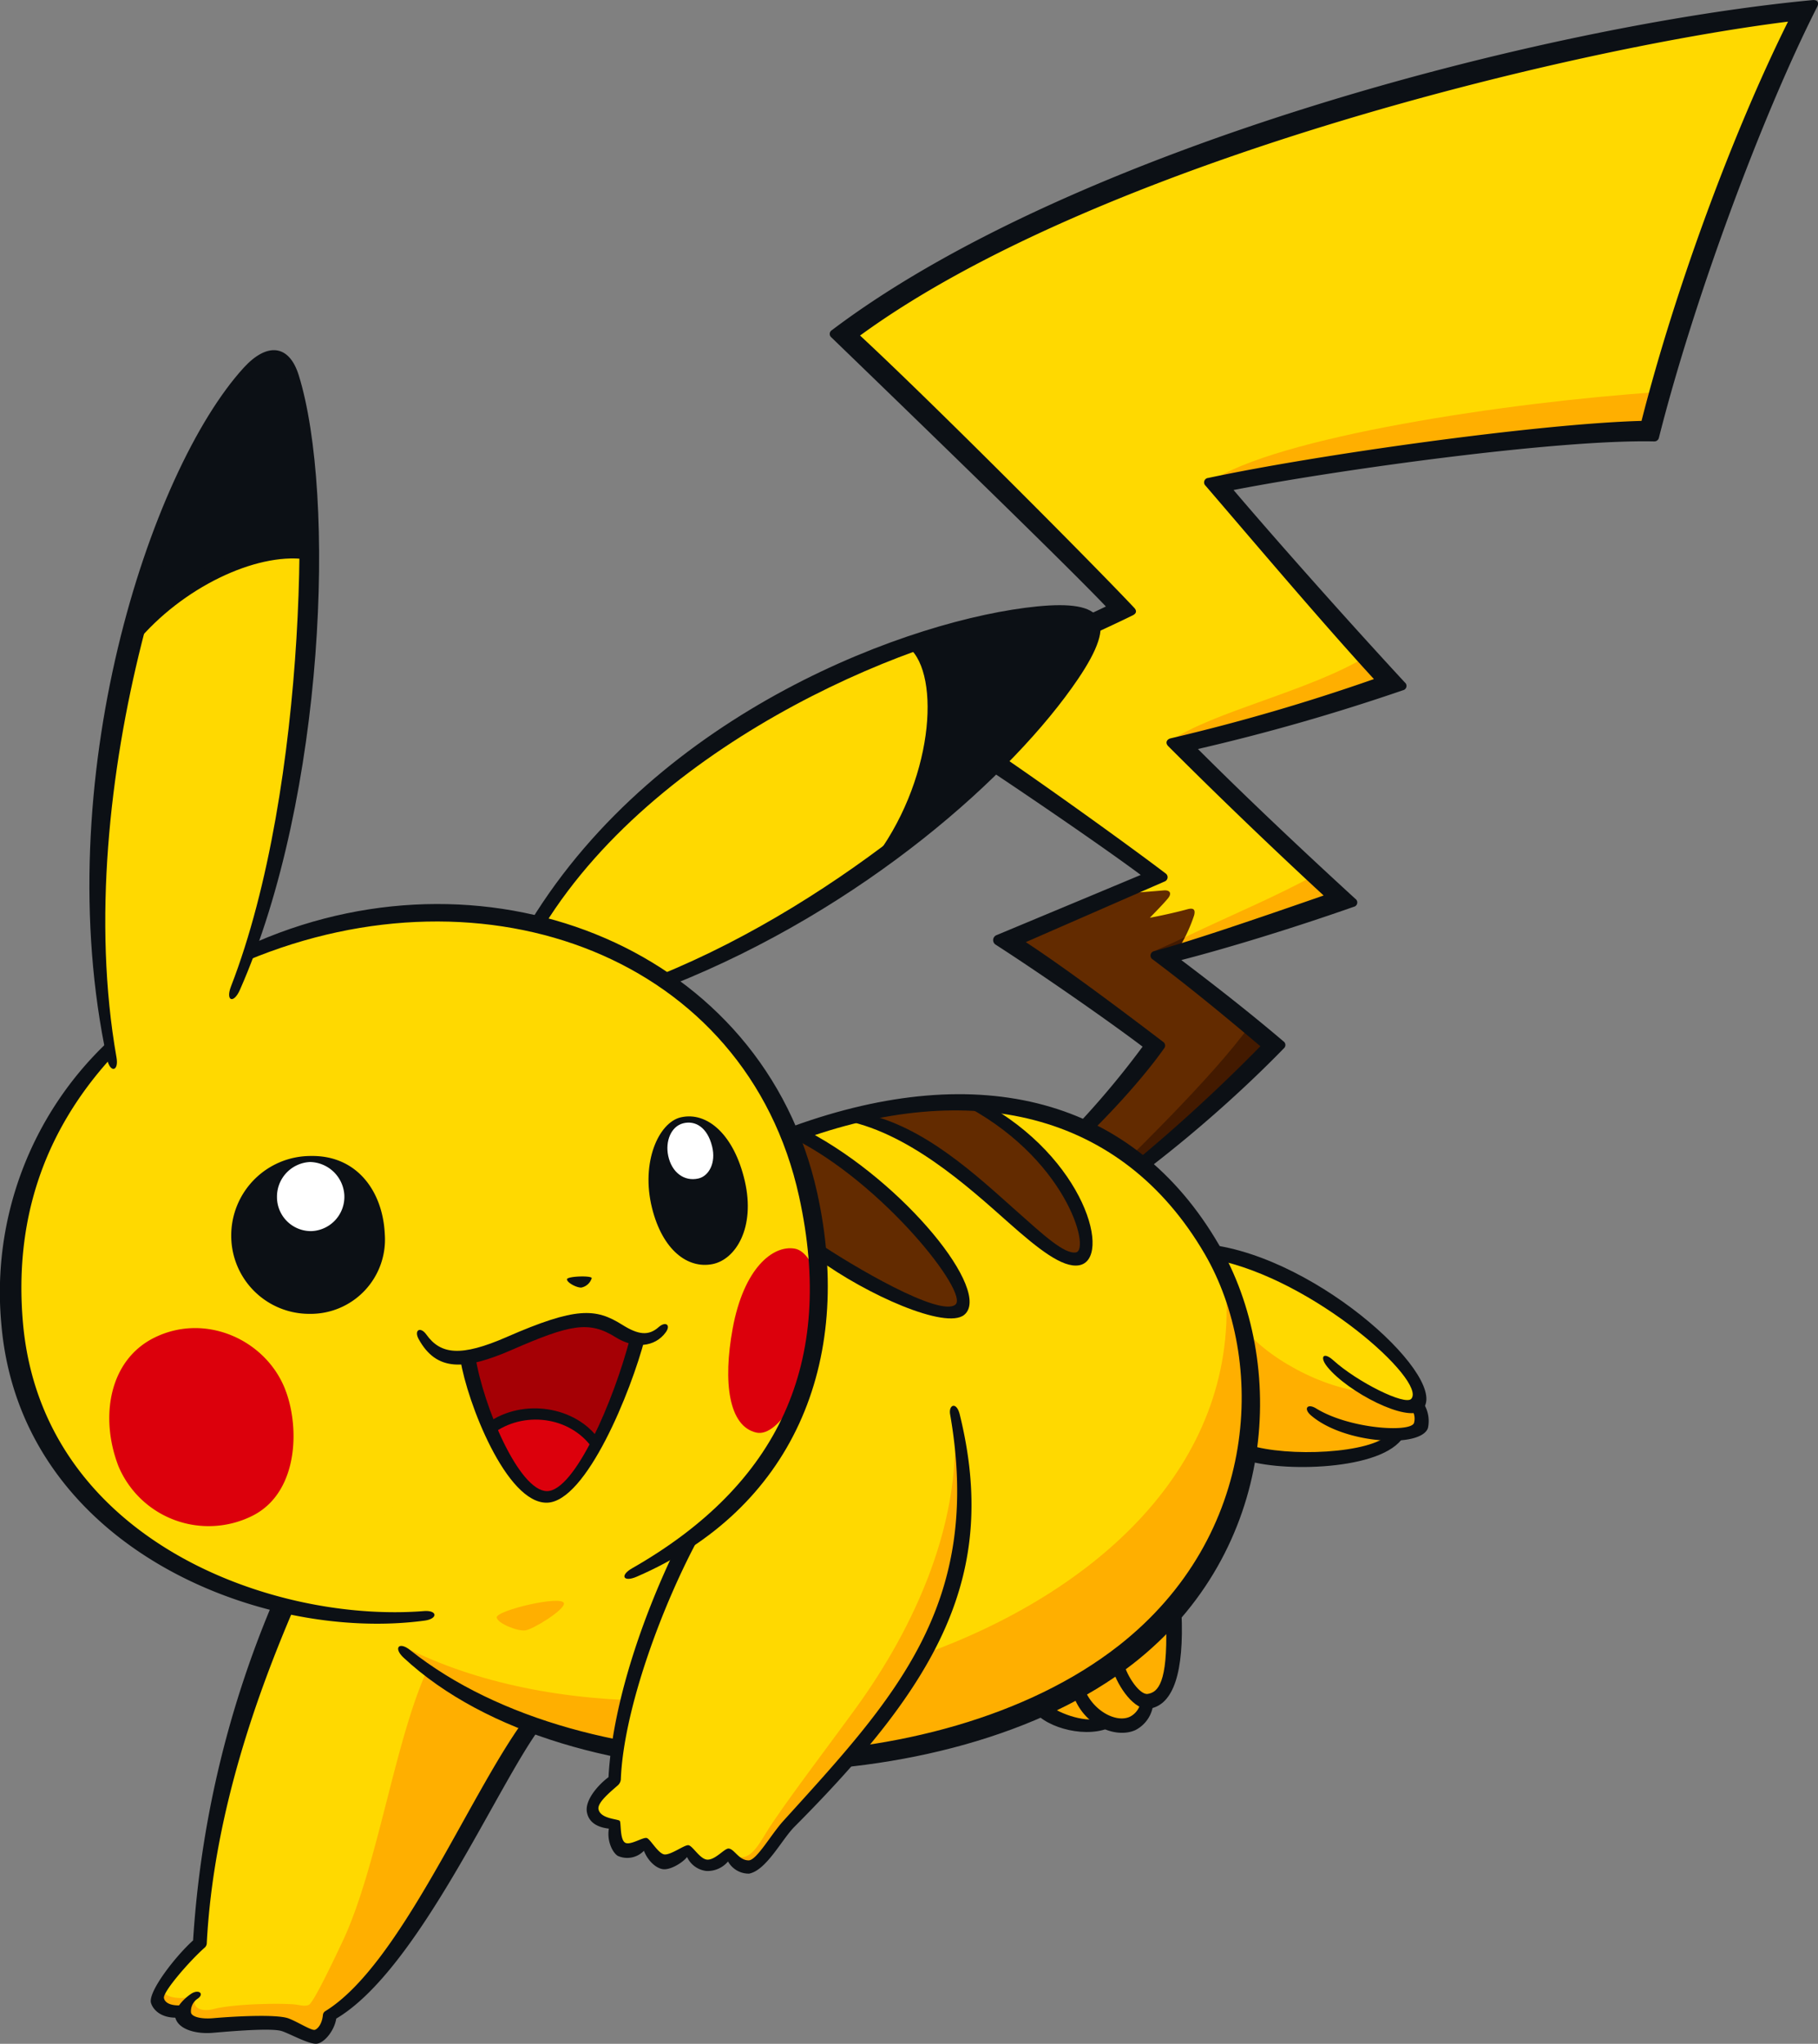 <svg xmlns="http://www.w3.org/2000/svg" xmlns:xlink="http://www.w3.org/1999/xlink" width="319.181" height="358.852" viewBox="0 0 319.181 358.852">
  <rect x="0" y="0" width="319.181" height="358.852" fill="#808080" stroke="none"/>
  <defs>
    <clipPath id="clip-path">
      <rect id="Rectangle_16266" data-name="Rectangle 16266" width="319.181" height="358.852" fill="none"/>
    </clipPath>
  </defs>
  <g id="Group_757" data-name="Group 757" transform="translate(0)">
    <g id="Group_699" data-name="Group 699" transform="translate(0)" clip-path="url(#clip-path)">
      <path id="Path_7024" data-name="Path 7024" d="M148.786,116.488a63.907,63.907,0,0,0,2.776-6.848,38.166,38.166,0,0,1-8.944,1.481,62.031,62.031,0,0,0,4.379-5,71.083,71.083,0,0,1-9.561.124c-5,2.1-13.387,5.8-18.322,7.834,7.773,5.306,20.543,14.375,26.65,18.568-5.244,6.477-16.467,18.865-25.047,25.54-2.221,1.729,3.966,8.729,9.191,5.182,11.907-8.082,30.227-24,36.644-31.031-4.194-3.146-14.806-11.535-19.8-15.421Z" transform="translate(57.241 50.999)" fill="#632b00"/>
      <path id="Path_7025" data-name="Path 7025" d="M146.381,156.962c2.36,0,7.264.092,9.393-.139a40.751,40.751,0,0,1-4.211,4.812c2.591-.277,6.708-.832,8.652-1.618a52.627,52.627,0,0,1-2.268,6.754,303.884,303.884,0,0,0,29.89-9.253c-8.051-7.4-23.319-21.838-28.871-27.482,9.439-1.574,29.426-7.588,37.014-10.734-8.328-8.883-24.244-27.207-30.628-34.886,21.56-3.98,56.908-8.792,76.155-9.162,4.442-19.062,16.841-53.67,27.39-74.213-38.68,3.331-128.623,25.54-168.784,57.187,10.549,9.809,39.42,37.754,48.673,48.118-12.4,5.739-27.205,12.4-37.754,16.843,12.585,7.588,35.9,23.874,43.862,29.98Z" transform="translate(48.11 0.5)" fill="#ffd900"/>
      <path id="Path_7026" data-name="Path 7026" d="M133.388,106.138c1.978,0,6.75-.41,8.282-.54,1.075-.093,1.512.5.7,1.451-.968,1.146-2.224,2.394-3.139,3.355,2.782-.527,5.265-1.128,6.569-1.489,1.069-.295,1.479,0,1.208,1.062a28.6,28.6,0,0,1-3.324,6.812l-2.125.5a54.072,54.072,0,0,0,3.059-5.995,44.766,44.766,0,0,1-7.455,1.1c-1.463.055-1.949-.466-.709-1.741a35.424,35.424,0,0,0,2.6-3.025,71.374,71.374,0,0,1-8.706.073Z" transform="translate(62.64 50.741)" fill="#632b00"/>
      <path id="Path_7027" data-name="Path 7027" d="M222.2,46.5c-26.156,1.729-67.365,7.9-78.715,15.795,14.542-1.966,63.042-8.889,77.389-8.889Z" transform="translate(68.955 22.345)" fill="#ffaf00"/>
      <path id="Path_7028" data-name="Path 7028" d="M173.347,77.79c-9.809,6.107-27.327,9.821-34.608,14.991,11.007-.589,27.621-6.657,39.02-10.586Z" transform="translate(66.672 37.383)" fill="#ffaf00"/>
      <path id="Path_7029" data-name="Path 7029" d="M168.691,108.107l-4.751-4.442c-7.773,4.2-13.569,6.514-23.144,11.064-.278.529-.564,1.041-.839,1.518,9.141-2.045,20.87-5.625,28.735-8.14" transform="translate(67.257 49.817)" fill="#ffaf00"/>
      <path id="Path_7030" data-name="Path 7030" d="M141.442,112.656c.275-.477.561-.989.84-1.518-1.686.8-3.476,1.615-5.417,2.446,1.417-.249,2.961-.57,4.578-.928" transform="translate(65.771 53.408)" fill="#431a00"/>
      <path id="Path_7031" data-name="Path 7031" d="M158.751,121.583c-6.663,9.253-21.283,23.44-32.387,34.174,10.179-6.663,29.426-22.393,36.829-30.907Z" transform="translate(60.725 58.428)" fill="#431a00"/>
      <path id="Path_7032" data-name="Path 7032" d="M127.732,164.17a.945.945,0,0,0-.185,1.712c7.466,4.8,19.641,13.242,25.771,17.891A151.637,151.637,0,0,1,130.9,208.049c-1.358,1.144-.758,2.267.885,1.2,8.575-5.552,20.264-17.97,25.31-25.175a.774.774,0,0,0-.179-1.15c-5.645-4.294-16.329-12.4-24.1-17.506L157.17,154.78a.807.807,0,0,0,.173-1.436c-7.262-5.533-30.722-22.441-41.595-29.1,9.809-4.257,30.418-13.492,35.852-16.211.656-.327.736-.8.237-1.325-7.295-7.764-35.163-35.764-48.118-47.794C145.107,28.693,227.875,8.645,266.635,3.8c-9.665,19.44-19.8,46.848-25.719,70.1-18.064.489-56.877,5.922-76.067,10.017a.785.785,0,0,0-.474,1.365c8.441,9.825,20.716,24.333,29.559,33.951a348.581,348.581,0,0,1-35.673,10.4c-.622.136-1.078.749-.41,1.411,9.113,9.114,18.625,18.224,27.251,26.188-11.7,4.066-23.151,7.974-29.718,9.767a.791.791,0,0,0-.264,1.475C161.7,173.406,168.169,178.764,174,183.7a292.5,292.5,0,0,1-34.069,29.749c-1.5,1.113-.9,2.29.881,1.171,13.862-8.7,27.792-20.756,37.306-30.55a.775.775,0,0,0-.059-1.224c-5.654-4.809-11.565-9.455-17.938-14.276,7.755-2,19.191-5.46,30.258-9.347a.779.779,0,0,0,.289-1.411c-8.538-7.825-18.508-17.179-27.632-26.3a360.223,360.223,0,0,0,36-10.318.778.778,0,0,0,.336-1.359c-8.91-9.624-21.431-23.643-30.086-33.8,18.239-3.534,56.831-8.913,73.88-8.528a.821.821,0,0,0,.8-.634c6-23.784,17.9-56.159,27.772-75.642.407-.8.077-1.3-.847-1.211C223.644,4.5,141.1,25.969,98.769,57.97a.774.774,0,0,0-.093,1.266c11.289,10.91,40.8,39.457,48.2,47.253-5.564,2.727-28.76,12.842-37.02,16.559a.793.793,0,0,0-.07,1.481c9.587,5.682,34.484,22.581,43.207,29.093-2.267.959-25.261,10.549-25.261,10.549" transform="translate(47.282 0)" fill="#0c1015"/>
      <path id="Path_7033" data-name="Path 7033" d="M35.387,154.3C50.211,124.04,53.154,43.26,42.79,42.334c-11.075-.989-40.576,72.914-28.5,123.627,1.851,7.773,16.656-2.591,21.1-11.659" transform="translate(5.497 20.339)" fill="#ffd900"/>
      <path id="Path_7034" data-name="Path 7034" d="M15.989,90.821c5-5.552,17.952-15.916,30.722-13.7.185-9.439-.552-34.475-6.107-34.793-6.477-.37-17.4,22.208-24.614,48.488" transform="translate(7.684 20.341)" fill="#0c1015"/>
      <path id="Path_7035" data-name="Path 7035" d="M63.864,127.155c19.678-37.973,91.512-61.764,97.347-52.745,4.072,6.292-33.683,46.082-75.138,63.109-4.442-3.7-14.25-8.513-22.208-10.364" transform="translate(30.69 34.84)" fill="#ffd900"/>
      <path id="Path_7036" data-name="Path 7036" d="M109.871,77.766c5.922,6.292,4.257,25.91-4.257,36.829,12.77-9.994,38.648-33.668,35.533-40.16-2.221-4.627-19.8-.185-31.277,3.331" transform="translate(50.754 34.816)" fill="#0c1015"/>
      <path id="Path_7037" data-name="Path 7037" d="M60.664,109.843c-45.617,9.332-69.4,50.894-55.521,84.207,13.713,32.913,51.771,42.578,88.463,35.348,36.644-7.218,56.652-37.306,47.563-71.992-9.068-34.608-41.355-55.57-80.505-47.563" transform="translate(0.577 51.967)" fill="#ffd900"/>
      <path id="Path_7038" data-name="Path 7038" d="M41.019,219.279c-5.312,14.511-14.509,41.843-14.64,58.815-3.238,3.241-8.159,8.808-8.032,10.494s3.5,1.815,5.312,1.685c.13,1.3,1.683,2.721,5.441,2.33s11.091-.668,12.437-.129c1.942.777,4.273,2.72,5.312,2.464s1.812-1.817,1.942-3.37c14.12-8.941,28.242-43.528,36.4-51.692,37.31,14.641,97.745,6.026,117.177-27.008s4.035-68.4-24.1-79.091c-9.715-3.693-23.513-5.44-44.888,1.556Z" transform="translate(8.816 62.735)" fill="#ffd900"/>
      <path id="Path_7039" data-name="Path 7039" d="M144.188,148.649c13.751,1.611,40.233,20.482,35.185,26.407,1.316,1.316,3.145,4.973-3.805,5.34-1.1,2.852-12.508,6.729-26.042,3.072,1.83-10.46-.511-27.356-5.339-34.82" transform="translate(69.291 71.434)" fill="#ffd900"/>
      <path id="Path_7040" data-name="Path 7040" d="M98.264,155.511c8.149,5.639,22.331,12.6,25.328,9.533s-15-23.7-29.77-30.877c1.811,4.875,4.3,15.421,4.442,21.344" transform="translate(45.087 64.475)" fill="#632b00"/>
      <path id="Path_7041" data-name="Path 7041" d="M101.039,132.958c12.955,3.343,24.887,14.906,32.873,21.939,3.484,3.066,5.99,3.817,7.173,3.066,3.065-1.953-.487-16.646-18.6-27.442a82.712,82.712,0,0,0-21.45,2.437" transform="translate(48.555 62.714)" fill="#632b00"/>
      <path id="Path_7042" data-name="Path 7042" d="M55.429,162.941a50.53,50.53,0,0,0,3.959,12.2c5.332-2.909,13.01-3.716,18.582,2.909,2.828-4.445,5.576-11.957,7.352-18.34-3.312-.4-5.5-3.271-8.806-3.152-6.787.244-15.593,5.9-21.088,6.383" transform="translate(26.637 75.233)" fill="#a50005"/>
      <path id="Path_7043" data-name="Path 7043" d="M58.048,170.177c5.4-3.407,12.916-4.02,18.828,2.585-1.359,3.222-5.674,9.641-9,9.4S59.725,175,58.048,170.177" transform="translate(27.895 80.579)" fill="#dc000c"/>
      <path id="Path_7044" data-name="Path 7044" d="M64.346,198.091c-5.748,12.663-8.7,34.675-14.894,47.745-1.35,2.84-5.037,10.673-5.878,11s-1.577-.041-2.872-.121c-3.2-.206-10.583,0-13.759.829-2.2.576-3.888-.2-3.276-1.8-1.424.386-3.3,4.88,1.685,4.4,4.08-.388,12.826-.9,14.25-.194s4.082,2.591,5.053,2.33,2.138-1.812,2.461-3.238C61.884,248.1,77.172,214.155,82.352,207.55a77.064,77.064,0,0,1-18.007-9.459" transform="translate(10.622 95.194)" fill="#ffaf00"/>
      <path id="Path_7045" data-name="Path 7045" d="M19.572,235.825c.194,1.7,3.21,1.88,4.929,1.5l-1.312,2.564c-4.3.018-5.91-1.417-3.617-4.063" transform="translate(8.904 113.327)" fill="#ffaf00"/>
      <path id="Path_7046" data-name="Path 7046" d="M47.922,216.483c50.783,25.91,151.054-3.109,144.058-65.293,9.131,15.558,7.21,49.862-22.732,70.747-22.571,15.744-88.838,25.7-121.326-5.454" transform="translate(23.029 72.655)" fill="#ffaf00"/>
      <path id="Path_7047" data-name="Path 7047" d="M123.315,207.636c2.246,1.954,7.194,4.545,11.338,2.646,1.611.977,6.215,1.038,7.367-3.106,2.761.117,6.273-5.641,5.065-15.941a86.471,86.471,0,0,1-23.77,16.4" transform="translate(59.26 91.899)" fill="#ffaf00"/>
      <path id="Path_7048" data-name="Path 7048" d="M147.146,157.054c3.887,5.57,14.511,11.529,22.672,11.92,2.461,1.293,6.09,3.368,8.161,1.942,1.792,2.687,1.053,5.382-3.5,5.57-3.109,3.239-12.955,6.474-26.169,2.849,1.3-7.773,1.165-15.673-1.167-22.281" transform="translate(70.712 75.473)" fill="#ffaf00"/>
      <path id="Path_7049" data-name="Path 7049" d="M58.9,192.778c-.2-1.226,11.683-4.054,11.806-2.464.086,1.131-5.406,4.545-6.794,4.719s-4.838-1.211-5.012-2.255" transform="translate(28.305 91.23)" fill="#ffaf00"/>
      <path id="Path_7050" data-name="Path 7050" d="M41.4,137.09A13.959,13.959,0,0,0,27.422,151.2,13.7,13.7,0,0,0,41.169,164.81,13.049,13.049,0,0,0,54.379,150.8c-.354-7.563-4.926-13.852-12.979-13.71" transform="translate(13.176 65.878)" fill="#0c1015"/>
      <path id="Path_7051" data-name="Path 7051" d="M38.734,137.8a6.083,6.083,0,0,0-5.888,6.165,5.963,5.963,0,0,0,6.082,5.971,6.023,6.023,0,0,0,5.737-6.4,6.171,6.171,0,0,0-5.931-5.731" transform="translate(15.784 66.223)" fill="#fff"/>
      <path id="Path_7052" data-name="Path 7052" d="M82.577,132.559c-3.9.9-7.053,7.9-5.061,15.913,1.833,7.369,6.232,10.728,10.63,9.858,4.054-.807,7.552-6.4,5.662-14.582-1.877-8.127-6.59-12.256-11.232-11.189" transform="translate(36.956 63.622)" fill="#0c1015"/>
      <path id="Path_7053" data-name="Path 7053" d="M81.906,133.254c-2.128.546-3.167,3.155-2.621,5.716.616,2.9,2.785,4.547,5.3,3.974,1.8-.41,3.143-2.7,2.4-5.656-.842-3.355-2.967-4.575-5.078-4.035" transform="translate(38.032 63.977)" fill="#fff"/>
      <path id="Path_7054" data-name="Path 7054" d="M71.581,151.68c0-.5-4.35-.352-4.35.2s1.586,1.451,2.5,1.451a2.408,2.408,0,0,0,1.848-1.648" transform="translate(32.308 72.744)" fill="#0c1015"/>
      <path id="Path_7055" data-name="Path 7055" d="M20.867,159.186c-8.028,3.981-9.581,14.086-6.292,22.579a17.178,17.178,0,0,0,23.5,8.7c8.479-4.239,8.386-16.63,5.367-23.134-3.777-8.134-13.953-12.426-22.579-8.143" transform="translate(6.227 75.687)" fill="#dc000c"/>
      <path id="Path_7056" data-name="Path 7056" d="M91.271,180.392c4.159.959,9.187-9.026,10.407-15.02,2.253-11.075-.887-16.8-3.653-17.274-3.83-.657-8.941,3.429-10.89,14.033-1.738,9.476-.677,17.151,4.135,18.261" transform="translate(41.498 71.137)" fill="#dc000c"/>
      <path id="Path_7057" data-name="Path 7057" d="M37.658,44.65C21.233,62.678,3.241,117.291,13.711,166.032c.524,2.444,2.082,2.144,1.648-.315C6.919,117.857,27.581,59.3,39.384,46.344c2.937-3.223,4.834-2.57,5.679.224,4.3,14.236,3.932,71.746-9.6,106.664-.995,2.576.45,3.134,1.565.607,15.031-34.1,16.855-86.867,10.327-107.907-1.676-5.4-5.545-5.844-9.7-1.281" transform="translate(5.095 19.955)" fill="#0c1015"/>
      <path id="Path_7058" data-name="Path 7058" d="M16.145,81.788c8.1-9.763,21.006-15.8,29.635-14.69l.161-2.245c-8.84-1.133-20.867,3.47-28.964,12.4Z" transform="translate(7.759 31.085)" fill="#0c1015"/>
      <path id="Path_7059" data-name="Path 7059" d="M87.564,138.519c33.977-13.507,60.185-37.112,71.466-53.762,7.167-10.579,4.57-13.931-7.154-12.77-21.968,2.171-66.313,18.329-89,55.4l2.36.764c20.79-33.631,67.5-51.846,86.882-53.762,11.39-1.128,9.73,1.809,4.566,9.068-9.992,14.045-38.678,40.125-71.252,53.322Z" transform="translate(30.217 34.489)" fill="#0c1015"/>
      <path id="Path_7060" data-name="Path 7060" d="M108.239,111.765c8.629-11.954,9.809-29.579,4.042-35.7l-2.406,1.059c5.7,4.828,4.329,23.793-6.5,37.673Z" transform="translate(49.679 36.553)" fill="#0c1015"/>
      <path id="Path_7061" data-name="Path 7061" d="M65.2,159.927c-8.068,3.516-11.6,3.068-14.108-.44-1.054-1.472-2.218-.777-1.343.81,3.13,5.676,7.979,5.54,16.406,1.862,10.179-4.442,13.5-5.13,18.174-2.193,3.263,2.051,6.885,1.781,8.808-.884.927-1.29-.05-1.963-1.238-.909-1.793,1.595-3.595,1.374-6.417-.4-4.658-2.927-8.1-3.17-20.282,2.151" transform="translate(23.759 74.83)" fill="#0c1015"/>
      <path id="Path_7062" data-name="Path 7062" d="M84.41,158.583c-2.9,11.2-9.763,27.02-14.621,27.02-4.89,0-11.174-14.823-12.585-23.689l-2.591.74c1.152,7.241,8.019,25.169,15.2,24.981,6.9-.182,14.767-19.623,17.143-28.784Z" transform="translate(26.245 76.208)" fill="#0c1015"/>
      <path id="Path_7063" data-name="Path 7063" d="M58.74,171.469c5.252-4,13.566-3.18,17.58,2.64l1.112-1.575c-4.015-5.822-13.349-7.426-19.641-2.915Z" transform="translate(27.772 80.262)" fill="#0c1015"/>
      <path id="Path_7064" data-name="Path 7064" d="M117.332,138.01c30.217-11.153,56.892-5.269,71.493,19.811,10.808,18.559,9.627,49.439-15.195,68.831-31.494,24.605-93.5,25.26-124.315.709-1.965-1.565-2.977-.364-1.14,1.344,28.847,26.835,96.027,26.092,128.071,1.056,25.48-19.908,27.063-52.974,15.06-73.584-14.982-25.731-41.919-32.694-74.838-20.759Z" transform="translate(22.687 62.358)" fill="#0c1015"/>
      <path id="Path_7065" data-name="Path 7065" d="M20.192,259.268c-.167-1.119,4.566-6.572,7.2-8.877a1.077,1.077,0,0,0,.317-.643c1.181-23.029,9.151-44.5,15.207-58.686l-3.873-.585a181.355,181.355,0,0,0-13.732,58.688c-3.065,2.749-7.819,8.863-7.412,10.907.355,1.319,2.011,3.086,5.6,2.564l.495-2.145c-2.643.349-3.679-.428-3.8-1.223" transform="translate(8.59 91.535)" fill="#0c1015"/>
      <path id="Path_7066" data-name="Path 7066" d="M81.97,204.046c-9.724,13.337-21.775,43-34.842,51.021a.886.886,0,0,0-.41.659c-.176,1.762-1.039,2.536-1.444,2.621-.637.127-3.02-1.42-4.591-2.008-2.028-.759-9.33-.379-13.178-.043-2.249.2-3.861-.258-3.952-1.016a2.642,2.642,0,0,1,1.211-2.434c1.208-.862.095-1.729-1.263-.777-1.9,1.33-3,3.09-2.687,4.178.6,2.114,3.786,2.865,6.574,2.622,4.847-.422,10.539-.829,12.145-.292,1.447.483,4.868,2.4,6.155,2.2,1.335-.207,3.04-2.307,3.37-4.406,14.437-8.555,28.216-40.927,35.883-51.17Z" transform="translate(9.977 98.056)" fill="#0c1015"/>
      <path id="Path_7067" data-name="Path 7067" d="M139.148,202.412a3.536,3.536,0,0,1-1.922,2.8c-2.439,1.136-6.588-1.1-8.016-4.994l-1.977,1.044c1.812,5.488,7.441,7.843,10.925,6.312a5.783,5.783,0,0,0,3.183-4.886Z" transform="translate(61.143 96.216)" fill="#0c1015"/>
      <path id="Path_7068" data-name="Path 7068" d="M134.516,204.345c-2.656,1.165-7.543-.637-9.388-2.088l-2.194,1.538c2.8,2.854,10.247,4.493,14.163,1.59Z" transform="translate(59.077 97.196)" fill="#0c1015"/>
      <path id="Path_7069" data-name="Path 7069" d="M141.331,193.568c.261,10.009-1.417,11.68-3.239,11.966-1.352.215-3.579-2.976-4.227-5.434l-1.922,1.153c.934,3.019,3.842,7.329,6.534,6.862,4.119-.714,6.035-6.347,5.545-16.908Z" transform="translate(63.406 91.886)" fill="#0c1015"/>
      <path id="Path_7070" data-name="Path 7070" d="M172.851,170c-3.115,3.568-17.974,4.175-24.679,2.009l-.194,2.782c6.925,2.08,24.939,1.556,27.595-4.791Z" transform="translate(71.112 81.696)" fill="#0c1015"/>
      <path id="Path_7071" data-name="Path 7071" d="M172.924,167.315a2.8,2.8,0,0,1,.842,2.915c-.777,1.682-11.4.971-17.166-2.591-1.522-.94-2.28.022-.927,1.2,5.851,5.081,19.358,5.816,20.555,2.233a5.809,5.809,0,0,0-1.555-5.312Z" transform="translate(74.472 79.657)" fill="#0c1015"/>
      <path id="Path_7072" data-name="Path 7072" d="M144.445,150.239c17.37,3.465,37.18,21.3,34.466,24.441-1.085,1.254-9.517-2.97-13.707-6.766-1.709-1.547-2.473-.606-1.022,1.181,3.592,4.428,14.021,9.806,16.536,7.6,5.591-4.9-17.8-26.817-37.408-29.117Z" transform="translate(68.869 70.921)" fill="#0c1015"/>
      <path id="Path_7073" data-name="Path 7073" d="M98.266,156.5c8.76,6.417,22.573,12.512,25.806,9.893,4.987-4.04-10.454-23.236-27.41-32.223L94.072,135.4c15.793,7.9,30.957,27.239,28.447,29.2-2.773,2.173-17.8-6.6-24.746-11.307Z" transform="translate(45.207 64.475)" fill="#0c1015"/>
      <path id="Path_7074" data-name="Path 7074" d="M120.557,130.8c18.72,9.393,23.082,25.831,20.469,26.3-2.045.361-5.782-3.124-10.364-7.193-6.944-6.162-16.258-15.028-27.075-17.228l-3.953,1.1c11.659,1.943,22.37,11.711,29.537,18.073,5.327,4.727,9.484,7.989,12.373,7.515,5.894-.971,1.167-18.914-17.035-28.695Z" transform="translate(47.88 62.796)" fill="#0c1015"/>
      <path id="Path_7075" data-name="Path 7075" d="M29.3,117.138c42.011-17.552,87.677-.619,96.913,41.441,6.4,29.14-3.544,50.539-29.328,65.269-2.2,1.256-1.526,2.481.8,1.478,27.205-11.766,38.3-37.4,31.718-67.354-9.372-42.693-57.074-61.932-98.321-44.165Z" transform="translate(14.081 51.52)" fill="#0c1015"/>
      <path id="Path_7076" data-name="Path 7076" d="M18.954,123.54A60.488,60.488,0,0,0,.231,173.078c3.325,39.368,45.835,55.952,74.3,52.105,2.407-.326,2.292-1.864-.132-1.673-26.76,2.1-67.157-12.585-70.387-50.82-1.454-17.231,3.276-32.682,15.219-46Z" transform="translate(0 59.368)" fill="#0c1015"/>
      <path id="Path_7077" data-name="Path 7077" d="M84.162,186.329c10.842,4.029,34.056,8.62,47.539,6.532-3.2,9.453-15.635,28.188-26.132,36.835-2.364,1.945-5.283,8.343-7.924,8.62-1.818.191-2.222-1.529-3.336-3.059-1.112,1.39-3.2,3.059-4.171,2.921s-2.363-2.363-2.779-3.476c-1.806,1.529-3.614,3.337-4.726,3.2s-2.5-2.779-2.92-3.892c-1.669.971-3.892,2.363-4.726,1.8s-.557-3.753-.557-5.142c-1.39-.416-3.743-.838-4.03-2.085-.418-1.808,1.39-3.753,3.613-5.7.278-11.815,6.116-27.106,10.148-36.556" transform="translate(33.803 89.542)" fill="#ffd900"/>
      <path id="Path_7078" data-name="Path 7078" d="M125.493,167.355c2,19.056-6.925,38.03-17.052,52.025-4.263,5.893-13.335,17.844-15.8,21.939-1.623,2.706-3.125,5.17-5.46,4.117,1.284,2.961,3.339,3.176,7.323-2.455,5.019-7.093,18.448-19.086,26.1-34.007s8.146-29.208,4.889-41.62" transform="translate(41.897 80.424)" fill="#ffaf00"/>
      <path id="Path_7079" data-name="Path 7079" d="M85.16,191.817C80.34,201.77,74.181,217.735,73.4,231.922c-1.688,1.247-4.188,3.962-3.79,6.15.259,1.426,1.328,2.594,3.855,2.886-.389,2.268.724,4.307,1.587,4.793a4.058,4.058,0,0,0,4.566-.906c.712,1.814,2.17,3.109,3.4,3.236s3.272-1.035,4.178-2.133a4.258,4.258,0,0,0,3.4,2.443,4.677,4.677,0,0,0,3.787-1.669,4.173,4.173,0,0,0,3.694,2.137c3.043-.583,5.737-5.983,7.965-8.223,25-25.135,36.016-44.047,29.02-72.417-.569-2.3-1.977-1.683-1.685,0,5.83,33.422-9.784,49.884-29.278,71.378-2.169,2.393-4.695,6.926-6.088,6.932-1.72.009-2.493-1.975-3.5-2.073-.743-.073-2.313,1.994-3.756,1.945-1.279-.046-2.557-2.4-3.3-2.53-.677-.116-2.914,1.623-4.146,1.623-1.1,0-2.527-2.658-3.174-2.883s-2.933,1.356-3.823.81c-.943-.582-.677-3.534-.937-3.824-.324-.355-3.321-.329-3.725-2.009-.283-1.162,2.048-3.053,3.385-4.23a1.59,1.59,0,0,0,.529-1.022c.457-12.182,7.235-30.68,13.941-42.921Z" transform="translate(33.433 80.116)" fill="#0c1015"/>
    </g>
  </g>
</svg>
